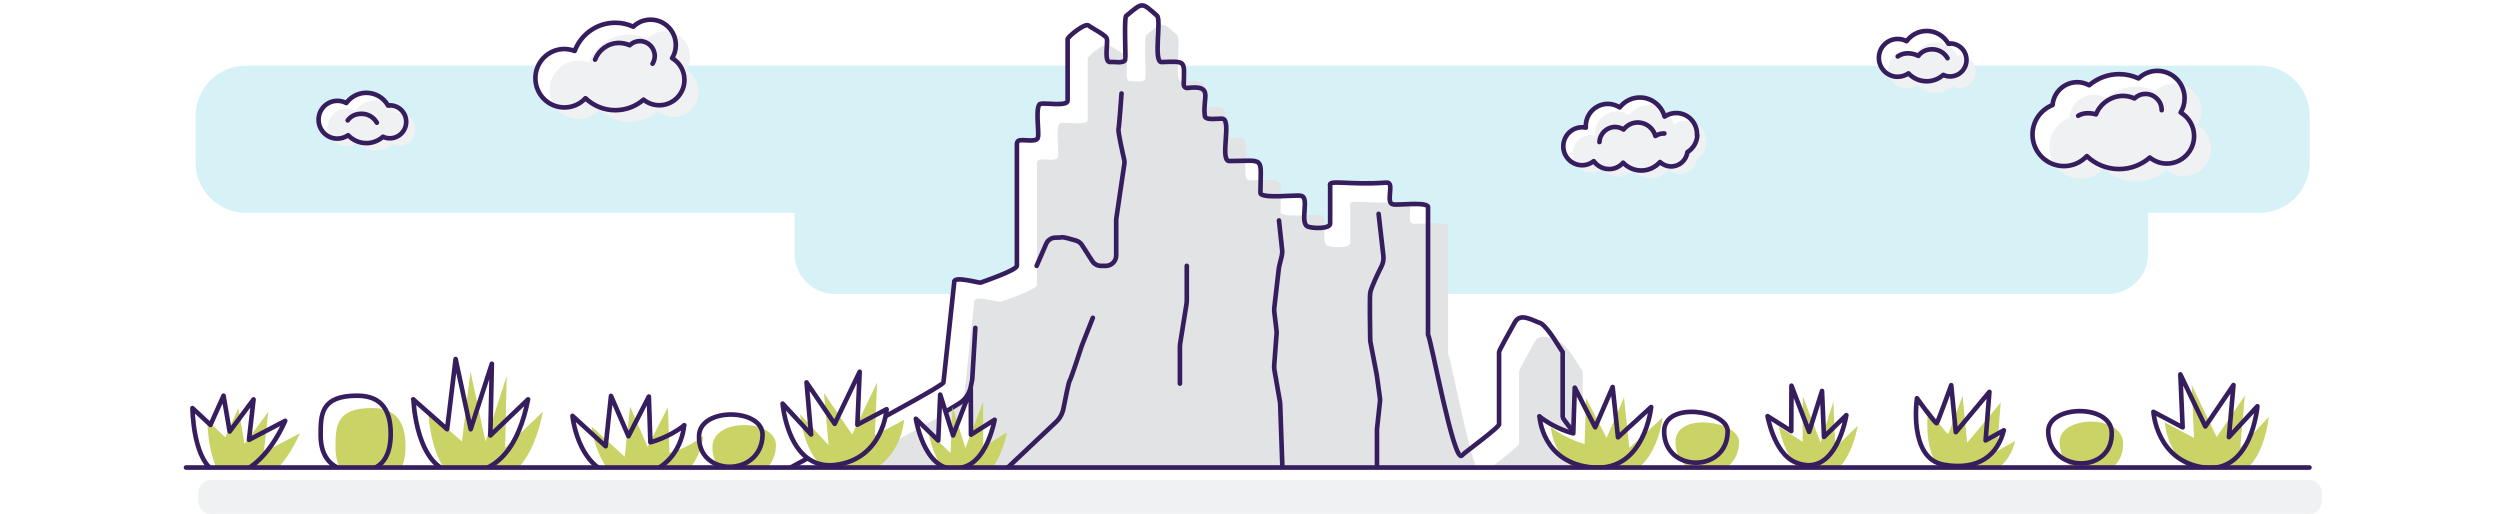 <svg width="540" height="111" viewBox="0 0 540 111" fill="none" xmlns="http://www.w3.org/2000/svg">
<rect width="540" height="111" fill="white"/>
<g clip-path="url(#clip0_3205_4483)">
<path d="M488.089 14.188H53.07C47.095 14.188 42.252 19.064 42.252 25.079V35.068C42.252 41.083 47.095 45.959 53.07 45.959H488.089C494.064 45.959 498.907 41.083 498.907 35.068V25.079C498.907 19.064 494.064 14.188 488.089 14.188Z" fill="#D7F2F7"/>
<path d="M455.353 31.719H180.267C175.49 31.719 171.617 35.618 171.617 40.427V54.782C171.617 59.592 175.49 63.491 180.267 63.491H455.353C460.13 63.491 464.003 59.592 464.003 54.782V40.427C464.003 35.618 460.13 31.719 455.353 31.719Z" fill="#D7F2F7"/>
<path d="M89.295 86.255C89.295 86.255 89.79 101.536 98.605 102.2C107.419 102.865 112.086 96.316 114.065 86.255L105.911 94.062L106.241 78.567L101.668 92.709L98.416 77.547L96.578 92.709L89.248 86.255H89.295Z" fill="white"/>
<path d="M84.392 93.655C84.392 98.187 82.813 101.865 77.157 101.865C71.501 101.865 69.262 98.59 69.262 94.058C69.262 89.526 69.262 85.469 77.157 85.469C82.813 85.469 84.392 89.147 84.392 93.679V93.655Z" fill="white"/>
<path d="M41.569 88.15C41.569 88.15 41.64 100.323 47.131 102.173C52.623 104.024 58.279 98.377 61.602 90.903L53.778 95.007L54.767 86.275L49.606 93.204L48.286 85.469L45.458 91.78L41.569 88.15Z" fill="white"/>
<path d="M92.5 88.911C92.5 88.911 92.995 104.192 101.81 104.857C110.624 105.521 115.291 98.972 117.27 88.911L109.116 96.718L109.446 81.223L104.874 95.365L101.621 80.203L99.783 95.365L92.453 88.911H92.5Z" fill="#CAD366"/>
<path d="M87.597 96.319C87.597 100.851 86.018 104.529 80.362 104.529C74.706 104.529 72.467 101.254 72.467 96.722C72.467 92.19 72.467 88.133 80.362 88.133C86.018 88.133 87.597 91.811 87.597 96.343V96.319Z" fill="#CAD366"/>
<path d="M44.774 90.814C44.774 90.814 44.845 102.987 50.337 104.837C55.828 106.688 61.484 101.041 64.807 93.567L56.983 97.671L57.972 88.94L52.811 95.868L51.491 88.133L48.663 94.445L44.774 90.814Z" fill="#CAD366"/>
<path d="M89.295 86.255C89.295 86.255 89.79 101.536 98.605 102.2C107.419 102.865 112.086 96.316 114.065 86.255L105.911 94.062L106.241 78.567L101.668 92.709L98.416 77.547L96.578 92.709L89.248 86.255H89.295Z" stroke="#361D5D" stroke-linecap="round" stroke-linejoin="round"/>
<path d="M84.392 93.655C84.392 98.187 82.813 101.865 77.157 101.865C71.501 101.865 69.262 98.59 69.262 94.058C69.262 89.526 69.262 85.469 77.157 85.469C82.813 85.469 84.392 89.147 84.392 93.679V93.655Z" stroke="#361D5D" stroke-linecap="round" stroke-linejoin="round"/>
<path d="M41.569 88.15C41.569 88.15 41.64 100.323 47.131 102.173C52.623 104.024 58.279 98.377 61.602 90.903L53.778 95.007L54.767 86.275L49.606 93.204L48.286 85.469L45.458 91.78L41.569 88.15Z" stroke="#361D5D" stroke-linecap="round" stroke-linejoin="round"/>
<path d="M366.549 29.185C366.667 26.669 364.758 24.534 362.26 24.415C361.27 24.368 360.327 24.653 359.55 25.175C358.937 22.921 356.934 21.188 354.483 21.07C352.621 20.975 350.924 21.829 349.863 23.205C349.18 22.778 348.378 22.493 347.53 22.446C344.89 22.327 342.651 24.368 342.533 27.025C342.533 27.215 342.533 27.405 342.533 27.571C342.345 27.524 342.133 27.5 341.944 27.5C339.705 27.381 337.796 29.137 337.678 31.391C337.561 33.646 339.305 35.568 341.544 35.686C342.557 35.734 343.5 35.401 344.254 34.808C344.961 35.781 346.069 36.446 347.365 36.517C348.638 36.588 349.816 36.042 350.594 35.14C351.513 36.113 352.809 36.754 354.247 36.825C355.944 36.92 357.499 36.184 358.56 34.998C359.149 35.544 359.927 35.9 360.799 35.947C362.637 36.042 364.24 34.69 364.475 32.862C365.701 32.103 366.549 30.774 366.62 29.208L366.549 29.185Z" fill="white"/>
<path d="M368.529 30.825C368.647 28.31 366.738 26.175 364.239 26.056C363.25 26.009 362.307 26.293 361.529 26.815C360.916 24.561 358.913 22.829 356.462 22.71C354.6 22.615 352.903 23.47 351.843 24.846C351.159 24.419 350.358 24.134 349.509 24.087C346.87 23.968 344.631 26.009 344.513 28.666C344.513 28.856 344.513 29.046 344.513 29.212C344.324 29.164 344.112 29.141 343.924 29.141C341.685 29.022 339.776 30.778 339.658 33.032C339.54 35.286 341.284 37.208 343.523 37.327C344.537 37.374 345.479 37.042 346.233 36.449C346.941 37.422 348.048 38.086 349.344 38.157C350.617 38.228 351.796 37.683 352.573 36.781C353.492 37.754 354.789 38.395 356.226 38.466C357.923 38.561 359.479 37.825 360.539 36.639C361.128 37.184 361.906 37.54 362.778 37.588C364.617 37.683 366.219 36.33 366.455 34.503C367.68 33.744 368.529 32.415 368.6 30.849L368.529 30.825Z" fill="#F0F1F2"/>
<path d="M366.549 29.185C366.667 26.669 364.758 24.534 362.26 24.415C361.27 24.368 360.327 24.653 359.55 25.175C358.937 22.921 356.934 21.188 354.483 21.07C352.621 20.975 350.924 21.829 349.863 23.205C349.18 22.778 348.378 22.493 347.53 22.446C344.89 22.327 342.651 24.368 342.533 27.025C342.533 27.215 342.533 27.405 342.533 27.571C342.345 27.524 342.133 27.5 341.944 27.5C339.705 27.381 337.796 29.137 337.678 31.391C337.561 33.646 339.305 35.568 341.544 35.686C342.557 35.734 343.5 35.401 344.254 34.808C344.961 35.781 346.069 36.446 347.365 36.517C348.638 36.588 349.816 36.042 350.594 35.14C351.513 36.113 352.809 36.754 354.247 36.825C355.944 36.92 357.499 36.184 358.56 34.998C359.149 35.544 359.927 35.9 360.799 35.947C362.637 36.042 364.24 34.69 364.475 32.862C365.701 32.103 366.549 30.774 366.62 29.208L366.549 29.185Z" stroke="#361D5D" stroke-linejoin="round"/>
<path d="M359.503 28.831C358.795 28.808 358.136 28.998 357.57 29.377C357.122 27.764 355.708 26.554 353.964 26.459C352.644 26.387 351.442 27.004 350.688 27.977C350.217 27.669 349.651 27.479 349.038 27.431C347.176 27.337 345.574 28.784 345.479 30.682" stroke="#361D5D" stroke-linecap="round" stroke-linejoin="round"/>
<path d="M84.203 22.799C84.086 22.799 83.944 22.799 83.826 22.799C82.907 21.162 81.14 20.047 79.136 20.047C77.345 20.047 75.79 20.925 74.8 22.254C74.234 21.945 73.574 21.779 72.867 21.779C70.628 21.779 68.814 23.606 68.814 25.86C68.814 28.114 70.628 29.942 72.867 29.942C73.739 29.942 74.54 29.657 75.2 29.206C76.19 30.25 77.581 30.914 79.136 30.914C80.503 30.914 81.776 30.392 82.719 29.538C83.166 29.752 83.661 29.87 84.203 29.87C86.16 29.87 87.739 28.28 87.739 26.311C87.739 24.342 86.16 22.752 84.203 22.752V22.799Z" fill="white"/>
<path d="M86.183 24.44C86.065 24.44 85.924 24.44 85.806 24.44C84.887 22.803 83.119 21.688 81.116 21.688C79.325 21.688 77.769 22.565 76.779 23.894C76.214 23.586 75.554 23.42 74.847 23.42C72.608 23.42 70.793 25.247 70.793 27.501C70.793 29.755 72.608 31.582 74.847 31.582C75.719 31.582 76.52 31.297 77.18 30.846C78.17 31.891 79.56 32.555 81.116 32.555C82.483 32.555 83.755 32.033 84.698 31.179C85.146 31.392 85.641 31.511 86.183 31.511C88.139 31.511 89.718 29.921 89.718 27.952C89.718 25.982 88.139 24.392 86.183 24.392V24.44Z" fill="#F0F1F2"/>
<path d="M84.203 22.799C84.086 22.799 83.944 22.799 83.826 22.799C82.907 21.162 81.14 20.047 79.136 20.047C77.345 20.047 75.79 20.925 74.8 22.254C74.234 21.945 73.574 21.779 72.867 21.779C70.628 21.779 68.814 23.606 68.814 25.86C68.814 28.114 70.628 29.942 72.867 29.942C73.739 29.942 74.54 29.657 75.2 29.206C76.19 30.25 77.581 30.914 79.136 30.914C80.503 30.914 81.776 30.392 82.719 29.538C83.166 29.752 83.661 29.87 84.203 29.87C86.16 29.87 87.739 28.28 87.739 26.311C87.739 24.342 86.16 22.752 84.203 22.752V22.799Z" stroke="#361D5D" stroke-linejoin="round"/>
<path d="M81.399 26.5C80.739 25.337 79.514 24.578 78.1 24.578C76.85 24.578 75.79 25.053 75.106 26.002" stroke="#361D5D" stroke-linecap="round" stroke-linejoin="round"/>
<path d="M421.228 9.44C421.11 9.44 420.969 9.44 420.851 9.44C419.932 7.803 418.164 6.688 416.161 6.688C414.37 6.688 412.814 7.565 411.824 8.894C411.259 8.586 410.599 8.42 409.892 8.42C407.653 8.42 405.838 10.247 405.838 12.501C405.838 14.755 407.653 16.582 409.892 16.582C410.764 16.582 411.565 16.297 412.225 15.847C413.215 16.891 414.605 17.555 416.161 17.555C417.528 17.555 418.8 17.033 419.743 16.179C420.191 16.392 420.686 16.511 421.228 16.511C423.184 16.511 424.763 14.921 424.763 12.952C424.763 10.982 423.184 9.393 421.228 9.393V9.44Z" fill="white"/>
<path d="M423.208 11.956C423.09 11.956 422.949 11.956 422.831 11.956C421.912 10.318 420.144 9.203 418.141 9.203C416.35 9.203 414.794 10.081 413.805 11.41C413.239 11.101 412.579 10.935 411.872 10.935C409.633 10.935 407.818 12.762 407.818 15.017C407.818 17.271 409.633 19.098 411.872 19.098C412.744 19.098 413.545 18.813 414.205 18.362C415.195 19.406 416.586 20.071 418.141 20.071C419.508 20.071 420.781 19.549 421.724 18.694C422.171 18.908 422.666 19.027 423.208 19.027C425.164 19.027 426.744 17.437 426.744 15.467C426.744 13.498 425.164 11.908 423.208 11.908V11.956Z" fill="#F0F1F2"/>
<path d="M421.228 9.44C421.11 9.44 420.969 9.44 420.851 9.44C419.932 7.803 418.164 6.688 416.161 6.688C414.37 6.688 412.814 7.565 411.824 8.894C411.259 8.586 410.599 8.42 409.892 8.42C407.653 8.42 405.838 10.247 405.838 12.501C405.838 14.755 407.653 16.582 409.892 16.582C410.764 16.582 411.565 16.297 412.225 15.847C413.215 16.891 414.605 17.555 416.161 17.555C417.528 17.555 418.8 17.033 419.743 16.179C420.191 16.392 420.686 16.511 421.228 16.511C423.184 16.511 424.763 14.921 424.763 12.952C424.763 10.982 423.184 9.393 421.228 9.393V9.44Z" stroke="#361D5D" stroke-linejoin="round"/>
<path d="M420.663 12.57C420.003 11.408 418.778 10.648 417.364 10.648C416.114 10.648 415.054 11.123 414.37 12.072C414.37 12.072 411.99 10.743 409.916 12.191" stroke="#361D5D" stroke-linecap="round" stroke-linejoin="round"/>
<path d="M145.198 12.555C145.693 11.724 145.976 10.775 145.976 9.731C145.976 6.694 143.548 4.25 140.531 4.25C139.07 4.25 137.75 4.819 136.784 5.769C135.606 5.223 134.286 4.914 132.895 4.914C128.889 4.914 125.471 7.453 124.128 11.012C123.445 10.752 122.69 10.585 121.913 10.585C118.448 10.585 115.644 13.409 115.644 16.897C115.644 20.385 118.448 23.209 121.913 23.209C123.704 23.209 125.33 22.449 126.461 21.216C128.135 22.805 130.397 23.802 132.895 23.802C135.229 23.802 137.373 22.948 139 21.524C139.942 22.283 141.121 22.734 142.393 22.734C145.41 22.734 147.838 20.29 147.838 17.253C147.838 15.26 146.777 13.504 145.174 12.555H145.198Z" fill="white"/>
<path d="M148.261 15.07C148.756 14.24 149.039 13.291 149.039 12.247C149.039 9.21 146.612 6.766 143.595 6.766C142.134 6.766 140.814 7.335 139.848 8.284C138.669 7.738 137.349 7.43 135.959 7.43C131.952 7.43 128.535 9.969 127.192 13.528C126.508 13.267 125.754 13.101 124.976 13.101C121.512 13.101 118.707 15.925 118.707 19.413C118.707 22.901 121.512 25.724 124.976 25.724C126.767 25.724 128.394 24.965 129.525 23.731C131.198 25.321 133.461 26.318 135.959 26.318C138.292 26.318 140.437 25.463 142.063 24.04C143.006 24.799 144.184 25.25 145.457 25.25C148.474 25.25 150.901 22.806 150.901 19.769C150.901 17.776 149.84 16.02 148.238 15.07H148.261Z" fill="#F0F1F2"/>
<path d="M145.198 12.555C145.693 11.724 145.976 10.775 145.976 9.731C145.976 6.694 143.548 4.25 140.531 4.25C139.07 4.25 137.75 4.819 136.784 5.769C135.606 5.223 134.286 4.914 132.895 4.914C128.889 4.914 125.471 7.453 124.128 11.012C123.445 10.752 122.69 10.585 121.913 10.585C118.448 10.585 115.644 13.409 115.644 16.897C115.644 20.385 118.448 23.209 121.913 23.209C123.704 23.209 125.33 22.449 126.461 21.216C128.135 22.805 130.397 23.802 132.895 23.802C135.229 23.802 137.373 22.948 139 21.524C139.942 22.283 141.121 22.734 142.393 22.734C145.41 22.734 147.838 20.29 147.838 17.253C147.838 15.26 146.777 13.504 145.174 12.555H145.198Z" stroke="#361D5D" stroke-linejoin="round"/>
<path d="M140.956 13.763C141.238 13.288 141.427 12.719 141.427 12.102C141.427 10.322 139.989 8.875 138.222 8.875C137.373 8.875 136.595 9.207 136.006 9.777C135.299 9.468 134.521 9.278 133.72 9.278C131.34 9.278 129.336 10.773 128.535 12.885" stroke="#361D5D" stroke-linecap="round" stroke-linejoin="round"/>
<path d="M471.027 24.298C471.569 23.396 471.875 22.376 471.875 21.237C471.875 17.962 469.236 15.305 465.983 15.305C464.404 15.305 462.99 15.922 461.93 16.942C460.657 16.349 459.219 16.017 457.735 16.017C455.26 16.017 453.021 16.918 451.253 18.413C450.499 18.01 449.627 17.749 448.708 17.749C445.88 17.749 443.57 19.932 443.358 22.684C440.836 23.681 439.021 26.148 439.021 29.043C439.021 32.816 442.062 35.877 445.809 35.877C447.765 35.877 449.509 35.047 450.758 33.718C452.573 35.45 455.024 36.518 457.735 36.518C460.28 36.518 462.59 35.569 464.357 34.026C465.371 34.833 466.643 35.331 468.034 35.331C471.286 35.331 473.926 32.674 473.926 29.399C473.926 27.216 472.771 25.342 471.027 24.298Z" fill="white"/>
<path d="M474.679 27.001C475.221 26.099 475.528 25.079 475.528 23.94C475.528 20.665 472.888 18.008 469.636 18.008C468.057 18.008 466.643 18.625 465.582 19.645C464.309 19.052 462.872 18.72 461.387 18.72C458.912 18.72 456.673 19.621 454.906 21.116C454.151 20.713 453.279 20.452 452.36 20.452C449.532 20.452 447.222 22.635 447.01 25.387C444.489 26.384 442.674 28.852 442.674 31.746C442.674 35.519 445.714 38.58 449.461 38.58C451.418 38.58 453.162 37.75 454.411 36.421C456.225 38.153 458.677 39.221 461.387 39.221C463.932 39.221 466.242 38.272 468.01 36.729C469.023 37.536 470.296 38.034 471.686 38.034C474.939 38.034 477.578 35.377 477.578 32.102C477.578 29.919 476.423 28.045 474.679 27.001Z" fill="#F0F1F2"/>
<path d="M466.926 23.801C466.926 21.855 465.371 20.289 463.438 20.289C462.495 20.289 461.67 20.669 461.034 21.262C460.28 20.906 459.431 20.716 458.559 20.716C455.99 20.716 453.61 22.401 452.738 24.703C452.738 24.703 450.476 23.967 448.896 25.011" stroke="#361D5D" stroke-linecap="round" stroke-linejoin="round"/>
<path d="M471.027 24.298C471.569 23.396 471.875 22.376 471.875 21.237C471.875 17.962 469.236 15.305 465.983 15.305C464.404 15.305 462.99 15.922 461.93 16.942C460.657 16.349 459.219 16.017 457.735 16.017C455.26 16.017 453.021 16.918 451.253 18.413C450.499 18.01 449.627 17.749 448.708 17.749C445.88 17.749 443.57 19.932 443.358 22.684C440.836 23.681 439.021 26.148 439.021 29.043C439.021 32.816 442.062 35.877 445.809 35.877C447.765 35.877 449.509 35.047 450.758 33.718C452.573 35.45 455.024 36.518 457.735 36.518C460.28 36.518 462.59 35.569 464.357 34.026C465.371 34.833 466.643 35.331 468.034 35.331C471.286 35.331 473.926 32.674 473.926 29.399C473.926 27.216 472.771 25.342 471.027 24.298Z" stroke="#361D5D" stroke-linejoin="round"/>
<path d="M337.537 90.096V76.025C337.019 75.432 334.497 70.805 332.776 69.808C331.127 69.286 328.416 67.436 327.238 69.571C325.965 71.825 323.797 75.74 323.797 76.025V91.591C324.292 92.018 315.855 98.092 315.784 98.377C314.016 100.37 308.973 72.513 308.454 72.347V44.846C308.784 43.423 301.478 44.419 300.936 44.135C299.145 43.968 301.337 39.318 299.546 39.437C291.132 40.053 286.748 38.653 287.314 40.148V48.192C287.479 49.545 283.331 49.355 282.412 48.904C280.691 48.026 282.93 42.545 281.021 42.308C280.385 41.999 272.018 43.067 272.254 41.596C272.301 33.576 273.408 34.762 265.466 34.786C263.439 34.548 266.079 25.888 264.076 25.65C263.463 25.508 260.14 26.172 260.234 24.939C259.715 20.952 262.284 18.319 256.392 19.007C256.015 19.007 255.685 18.698 255.685 18.295C255.803 12.98 256.298 13.241 250.854 13.407C249.086 13.264 250.925 4.129 249.888 3.37C246.541 0.404 246.847 0.475 243.336 3.37C242.699 3.275 243.218 12.434 243.053 12.695C243.1 13.905 240.413 13.241 239.777 13.407C238.41 13.502 239.353 9.088 239.07 8.424C239.188 7.688 235.487 5.909 235.11 5.482C234.238 5.007 230.892 7.759 230.609 8.4V21.712C230.727 23.064 225.542 22.162 224.905 22.423C223.421 22.162 224.528 29.02 224.198 29.589C224.245 30.847 221.017 30.111 220.357 30.301C219.98 30.301 219.65 30.61 219.65 31.013V57.422C219.603 58.371 212.438 60.816 211.778 61.053C211.401 61.124 205.933 59.534 206.122 60.91L203.788 82.598C203.906 83.523 166.598 103.004 166.244 103.526C164.076 106.207 349.581 105.733 348.331 103.692C348.166 103.265 337.372 90.618 337.514 90.072L337.537 90.096Z" fill="white"/>
<path d="M341.874 94.252V80.181C341.356 79.588 338.834 74.961 337.113 73.965C335.464 73.443 332.753 71.592 331.575 73.727C330.302 75.982 328.134 79.897 328.134 80.181V95.747C328.629 96.174 320.192 102.249 320.121 102.533C318.353 104.526 313.31 76.67 312.791 76.504V49.003C313.121 47.579 305.815 48.576 305.273 48.291C303.482 48.125 305.674 43.474 303.882 43.593C295.469 44.21 291.085 42.81 291.651 44.305V52.348C291.816 53.701 287.668 53.511 286.748 53.06C285.028 52.182 287.267 46.701 285.358 46.464C284.722 46.155 276.355 47.223 276.591 45.752C276.638 37.732 277.745 38.918 269.803 38.942C267.776 38.705 270.416 30.044 268.412 29.807C267.8 29.664 264.477 30.329 264.571 29.095C264.052 25.108 266.621 22.475 260.729 23.163C260.352 23.163 260.022 22.854 260.022 22.451C260.14 17.136 260.635 17.397 255.191 17.563C253.423 17.421 255.261 8.285 254.224 7.526C250.878 4.56 251.184 4.631 247.673 7.526C247.036 7.431 247.555 16.59 247.39 16.851C247.437 18.061 244.75 17.397 244.114 17.563C242.747 17.658 243.69 13.245 243.407 12.58C243.525 11.845 239.824 10.065 239.447 9.638C238.575 9.163 235.229 11.916 234.946 12.556V25.868C235.064 27.22 229.879 26.319 229.242 26.58C227.758 26.319 228.865 33.176 228.535 33.746C228.582 35.003 225.354 34.268 224.694 34.457C224.317 34.457 223.987 34.766 223.987 35.169V61.579C223.939 62.528 216.775 64.972 216.115 65.209C215.738 65.28 210.27 63.69 210.459 65.067L208.125 86.754C208.243 87.68 170.935 107.16 170.581 107.682C168.413 110.364 353.917 109.889 352.668 107.848C352.503 107.421 341.709 94.774 341.851 94.228L341.874 94.252Z" fill="#E1E3E4"/>
<path d="M348.355 103.716C348.19 103.289 337.396 90.642 337.537 90.096V76.025C337.018 75.432 334.497 70.805 332.776 69.808C331.126 69.286 328.416 67.436 327.238 69.571C325.965 71.825 323.797 75.74 323.797 76.025V91.591C324.292 92.018 315.854 98.092 315.784 98.377C314.016 100.37 308.972 72.513 308.454 72.347V44.846C308.784 43.423 301.478 44.419 300.936 44.135C299.145 43.968 301.336 39.318 299.545 39.437C291.131 40.053 286.748 38.653 287.313 40.148V48.192C287.478 49.545 283.33 49.355 282.411 48.904C280.691 48.026 282.93 42.545 281.021 42.308C280.384 41.999 272.018 43.067 272.253 41.596C272.301 33.576 273.408 34.762 265.466 34.786C263.439 34.548 266.079 25.888 264.075 25.65C263.462 25.508 260.139 26.172 260.234 24.939C259.715 20.952 262.284 18.319 256.392 19.007C256.015 19.007 255.685 18.698 255.685 18.295C255.803 12.98 256.298 13.241 250.854 13.407C249.086 13.264 250.924 4.129 249.887 3.37C246.541 0.404 246.847 0.475 243.335 3.37C242.699 3.275 243.217 12.434 243.053 12.695C243.1 13.905 240.413 13.241 239.777 13.407C238.41 13.502 239.352 9.088 239.07 8.424C239.187 7.688 235.487 5.909 235.11 5.482C234.238 5.007 230.891 7.759 230.609 8.4V21.712C230.726 23.064 225.541 22.162 224.905 22.423C223.42 22.162 224.528 29.02 224.198 29.589C224.245 30.847 221.016 30.111 220.356 30.301C219.979 30.301 219.649 30.61 219.649 31.013V57.422C219.602 58.371 212.438 60.816 211.778 61.053C211.401 61.124 205.933 59.534 206.121 60.91L203.788 82.598C203.906 83.523 166.598 103.004 166.244 103.526" stroke="#361D5D" stroke-linecap="round" stroke-linejoin="round"/>
<path d="M276.26 47.625L276.944 54.008C276.991 54.435 276.944 54.886 276.849 55.313L276.331 57.425C276.284 57.591 276.26 57.733 276.237 57.899L275.247 66.489C275.223 66.797 275.223 67.082 275.247 67.391C275.388 68.529 275.765 71.543 275.765 71.804C275.765 72.089 275.341 77.356 275.223 78.97C275.2 79.278 275.223 79.587 275.27 79.895L276.472 86.8C276.496 86.966 276.519 87.132 276.519 87.322L277.014 101.417" stroke="#361D5D" stroke-linecap="round" stroke-linejoin="round"/>
<path d="M297.778 46.195L298.815 55.307C298.885 56.019 298.768 56.754 298.461 57.395C297.636 59.032 296.081 62.307 295.963 63.279C295.822 64.466 295.939 71.703 295.963 73.34C295.963 73.554 295.987 73.767 296.034 73.981L297.401 81.099C297.401 81.099 297.424 81.242 297.424 81.313L298.061 85.94C298.108 86.248 298.108 86.557 298.061 86.841L297.424 92.726C297.424 92.868 297.424 92.987 297.424 93.129V100.96" stroke="#361D5D" stroke-linecap="round" stroke-linejoin="round"/>
<path d="M223.915 57.425L225.965 52.679C226.319 51.849 227.144 51.303 228.063 51.327C228.558 51.327 229.053 51.327 229.265 51.255C229.619 51.137 231.433 51.659 232.494 51.991C232.989 52.157 233.413 52.465 233.696 52.916L235.935 56.404C236.335 57.045 237.066 57.425 237.82 57.425H238.857C240.083 57.425 241.096 56.428 241.096 55.17V47.53C241.096 47.53 241.096 47.316 241.12 47.198L242.864 35.381C242.911 35.097 242.887 34.836 242.84 34.551C242.51 33.151 241.473 28.476 241.591 27.907C241.756 27.243 242.251 20.195 242.251 20.195" stroke="#361D5D" stroke-linecap="round" stroke-linejoin="round"/>
<path d="M217.245 101.393L228.086 91.166C228.935 90.383 229.501 89.339 229.713 88.2C230.137 86.041 230.82 82.577 231.056 82.221C231.362 81.77 233.342 75.696 233.672 74.675C233.719 74.557 233.743 74.486 233.79 74.367L236.052 68.648" stroke="#361D5D" stroke-linecap="round" stroke-linejoin="round"/>
<path d="M203.693 89.265L207.158 87.153C208.454 86.37 209.373 85.065 209.68 83.57L209.939 82.289C209.986 82.028 210.033 81.767 210.033 81.506L210.67 70.828" stroke="#361D5D" stroke-linecap="round" stroke-linejoin="round"/>
<path d="M256.345 57.422V64.849C256.345 65.157 256.322 65.442 256.274 65.727L254.931 74.079C254.884 74.364 254.86 74.672 254.86 74.957V82.858" stroke="#361D5D" stroke-linecap="round" stroke-linejoin="round"/>
<path d="M381.797 89.885C381.797 89.885 383.187 97.905 387.783 99.851C396.645 103.6 398.813 89.672 398.813 89.672L393.982 94.37L393.557 84.451L390.776 93.278L386.958 83.312L386.911 93.112L381.797 89.885Z" fill="white"/>
<path d="M414.063 86.019C414.063 86.019 412.131 99.022 419.837 100.374C427.544 101.727 431.527 98.144 432.823 92.948L428.888 95.13L429.712 84.643L422.453 93.351L421.464 83.195C421.464 83.195 418.588 91.121 418.353 91.405C418.117 91.69 414.087 86.043 414.087 86.043L414.063 86.019Z" fill="white"/>
<path d="M332.54 89.929C332.54 89.929 333.035 100.156 344.183 100.986C355.331 101.817 356.65 87.912 356.65 87.912L349.486 94.461L348.331 83.594L344.56 92.302L340.153 83.736L339.823 93.607C339.823 93.607 335.887 92.658 332.493 89.929H332.54Z" fill="white"/>
<path d="M456.131 93.326C456.508 102.342 442.721 102.366 442.415 93.326C442.202 87.465 455.872 87.133 456.131 93.326Z" fill="white"/>
<path d="M373.172 93.16C373.172 102.2 359.455 102.2 359.455 93.16C359.455 86.587 373.195 88.628 373.172 93.16Z" fill="white"/>
<path d="M465.135 88.959C465.135 88.959 465.795 99.636 476.117 100.989C486.44 102.341 487.595 87.748 487.595 87.748L481.444 94.416L482.434 83.169L476.353 92.114L470.956 80.867L471.451 92.304L465.135 88.959Z" fill="white"/>
<path d="M384.248 92.182C384.248 92.182 385.639 100.202 390.234 102.148C399.096 105.897 401.264 91.969 401.264 91.969L396.433 96.667L396.008 86.748L393.227 95.575L389.409 85.609L389.362 95.409L384.248 92.182Z" fill="#CAD366"/>
<path d="M416.512 88.316C416.512 88.316 414.58 101.319 422.287 102.671C429.993 104.024 433.976 100.441 435.273 95.244L431.337 97.427L432.162 86.94L424.903 95.648L423.913 85.492C423.913 85.492 421.038 93.417 420.802 93.702C420.566 93.987 416.536 88.34 416.536 88.34L416.512 88.316Z" fill="#CAD366"/>
<path d="M334.991 92.21C334.991 92.21 335.486 102.437 346.634 103.268C357.782 104.098 359.102 90.194 359.102 90.194L351.937 96.743L350.782 85.875L347.011 94.583L342.604 86.017L342.274 95.888C342.274 95.888 338.338 94.939 334.944 92.21H334.991Z" fill="#CAD366"/>
<path d="M458.582 95.599C458.959 104.616 445.172 104.64 444.866 95.599C444.654 89.738 458.323 89.406 458.582 95.599Z" fill="#CAD366"/>
<path d="M375.623 95.433C375.623 104.474 361.906 104.474 361.906 95.433C361.906 88.861 375.646 90.901 375.623 95.433Z" fill="#CAD366"/>
<path d="M467.586 91.24C467.586 91.24 468.246 101.917 478.569 103.27C488.891 104.622 490.046 90.03 490.046 90.03L483.895 96.697L484.885 85.45L478.804 94.395L473.407 83.148L473.902 94.585L467.586 91.24Z" fill="#CAD366"/>
<path d="M381.797 89.885C381.797 89.885 383.187 97.905 387.783 99.851C396.645 103.6 398.813 89.672 398.813 89.672L393.982 94.37L393.557 84.451L390.776 93.278L386.958 83.312L386.911 93.112L381.797 89.885Z" stroke="#361D5D" stroke-linecap="round" stroke-linejoin="round"/>
<path d="M414.063 86.019C414.063 86.019 412.131 99.022 419.837 100.374C427.544 101.727 431.527 98.144 432.823 92.948L428.888 95.13L429.712 84.643L422.453 93.351L421.464 83.195C421.464 83.195 418.588 91.121 418.353 91.405C418.117 91.69 414.087 86.043 414.087 86.043L414.063 86.019Z" stroke="#361D5D" stroke-linecap="round" stroke-linejoin="round"/>
<path d="M332.54 89.929C332.54 89.929 333.035 100.156 344.183 100.986C355.331 101.817 356.65 87.912 356.65 87.912L349.486 94.461L348.331 83.594L344.56 92.302L340.153 83.736L339.823 93.607C339.823 93.607 335.887 92.658 332.493 89.929H332.54Z" stroke="#361D5D" stroke-linecap="round" stroke-linejoin="round"/>
<path d="M456.131 93.326C456.508 102.342 442.721 102.366 442.415 93.326C442.202 87.465 455.872 87.133 456.131 93.326Z" stroke="#361D5D" stroke-linecap="round" stroke-linejoin="round"/>
<path d="M373.172 93.16C373.172 102.2 359.455 102.2 359.455 93.16C359.455 86.587 373.195 88.628 373.172 93.16Z" stroke="#361D5D" stroke-linecap="round" stroke-linejoin="round"/>
<path d="M465.135 88.959C465.135 88.959 465.795 99.636 476.117 100.989C486.44 102.341 487.595 87.748 487.595 87.748L481.444 94.416L482.434 83.169L476.353 92.114L470.956 80.867L471.451 92.304L465.135 88.959Z" stroke="#361D5D" stroke-linecap="round" stroke-linejoin="round"/>
<path d="M214.841 90.666C214.841 90.666 213.451 98.686 208.855 100.632C199.993 104.381 197.825 90.453 197.825 90.453L202.657 95.151L203.081 85.233L205.862 94.059L209.68 84.094L209.727 93.894L214.841 90.666Z" fill="white"/>
<path d="M147.766 91.851C147.766 91.851 147.271 102.078 136.124 102.908C124.976 103.739 123.656 89.834 123.656 89.834L130.821 96.383L131.976 85.516L135.747 94.224L140.154 85.658L140.484 95.529C140.484 95.529 144.42 94.58 147.814 91.851H147.766Z" fill="white"/>
<path d="M150.995 94.06C150.618 103.077 164.405 103.101 164.712 94.06C164.924 88.199 151.254 87.867 150.995 94.06Z" fill="white"/>
<path d="M191.509 88.388C191.509 88.388 190.849 99.066 180.526 100.418C170.204 101.771 169.049 87.178 169.049 87.178L175.2 93.846L174.21 82.599L180.291 91.544L185.688 80.297L185.193 91.734L191.509 88.388Z" fill="white"/>
<path d="M217.504 93.37C217.504 93.37 216.114 101.39 211.518 103.335C202.657 107.084 200.488 93.156 200.488 93.156L205.32 97.854L205.744 87.936L208.525 96.763L212.343 86.797L212.39 96.597L217.504 93.37Z" fill="#CAD366"/>
<path d="M151.89 94.132C151.89 94.132 151.395 104.359 140.248 105.19C129.1 106.02 127.78 92.115 127.78 92.115L134.945 98.664L136.1 87.797L139.871 96.505L144.278 87.939L144.608 97.81C144.608 97.81 148.544 96.861 151.938 94.132H151.89Z" fill="#CAD366"/>
<path d="M153.894 96.334C153.517 105.35 167.305 105.374 167.611 96.334C167.823 90.473 154.154 90.141 153.894 96.334Z" fill="#CAD366"/>
<path d="M195.28 90.693C195.28 90.693 194.62 101.37 184.297 102.723C173.974 104.075 172.819 89.483 172.819 89.483L178.971 96.15L177.981 84.903L184.061 93.849L189.458 82.602L188.963 94.038L195.28 90.693Z" fill="#CAD366"/>
<path d="M214.841 90.666C214.841 90.666 213.451 98.686 208.855 100.632C199.993 104.381 197.825 90.453 197.825 90.453L202.657 95.151L203.081 85.233L205.862 94.059L209.68 84.094L209.727 93.894L214.841 90.666Z" stroke="#361D5D" stroke-linecap="round" stroke-linejoin="round"/>
<path d="M147.766 91.851C147.766 91.851 147.271 102.078 136.124 102.908C124.976 103.739 123.656 89.834 123.656 89.834L130.821 96.383L131.976 85.516L135.747 94.224L140.154 85.658L140.484 95.529C140.484 95.529 144.42 94.58 147.814 91.851H147.766Z" stroke="#361D5D" stroke-linecap="round" stroke-linejoin="round"/>
<path d="M150.995 94.06C150.618 103.077 164.405 103.101 164.712 94.06C164.924 88.199 151.254 87.867 150.995 94.06Z" stroke="#361D5D" stroke-linecap="round" stroke-linejoin="round"/>
<path d="M191.509 88.388C191.509 88.388 190.849 99.066 180.526 100.418C170.204 101.771 169.049 87.178 169.049 87.178L175.2 93.846L174.21 82.599L180.291 91.544L185.688 80.297L185.193 91.734L191.509 88.388Z" stroke="#361D5D" stroke-linecap="round" stroke-linejoin="round"/>
<path d="M498.837 100.984H40.179V109.669H498.837V100.984Z" fill="white"/>
<path d="M498.837 103.664H45.505C44.034 103.664 42.842 104.865 42.842 106.345V108.315C42.842 109.796 44.034 110.996 45.505 110.996H498.837C500.308 110.996 501.5 109.796 501.5 108.315V106.345C501.5 104.865 500.308 103.664 498.837 103.664Z" fill="#F0F1F2"/>
<path d="M498.837 100.984H40.179" stroke="#361D5D" stroke-linecap="round" stroke-linejoin="round"/>
</g>
<defs>
<clipPath id="clip0_3205_4483">
<rect width="462.5" height="111" fill="white" transform="translate(39)"/>
</clipPath>
</defs>
</svg>
